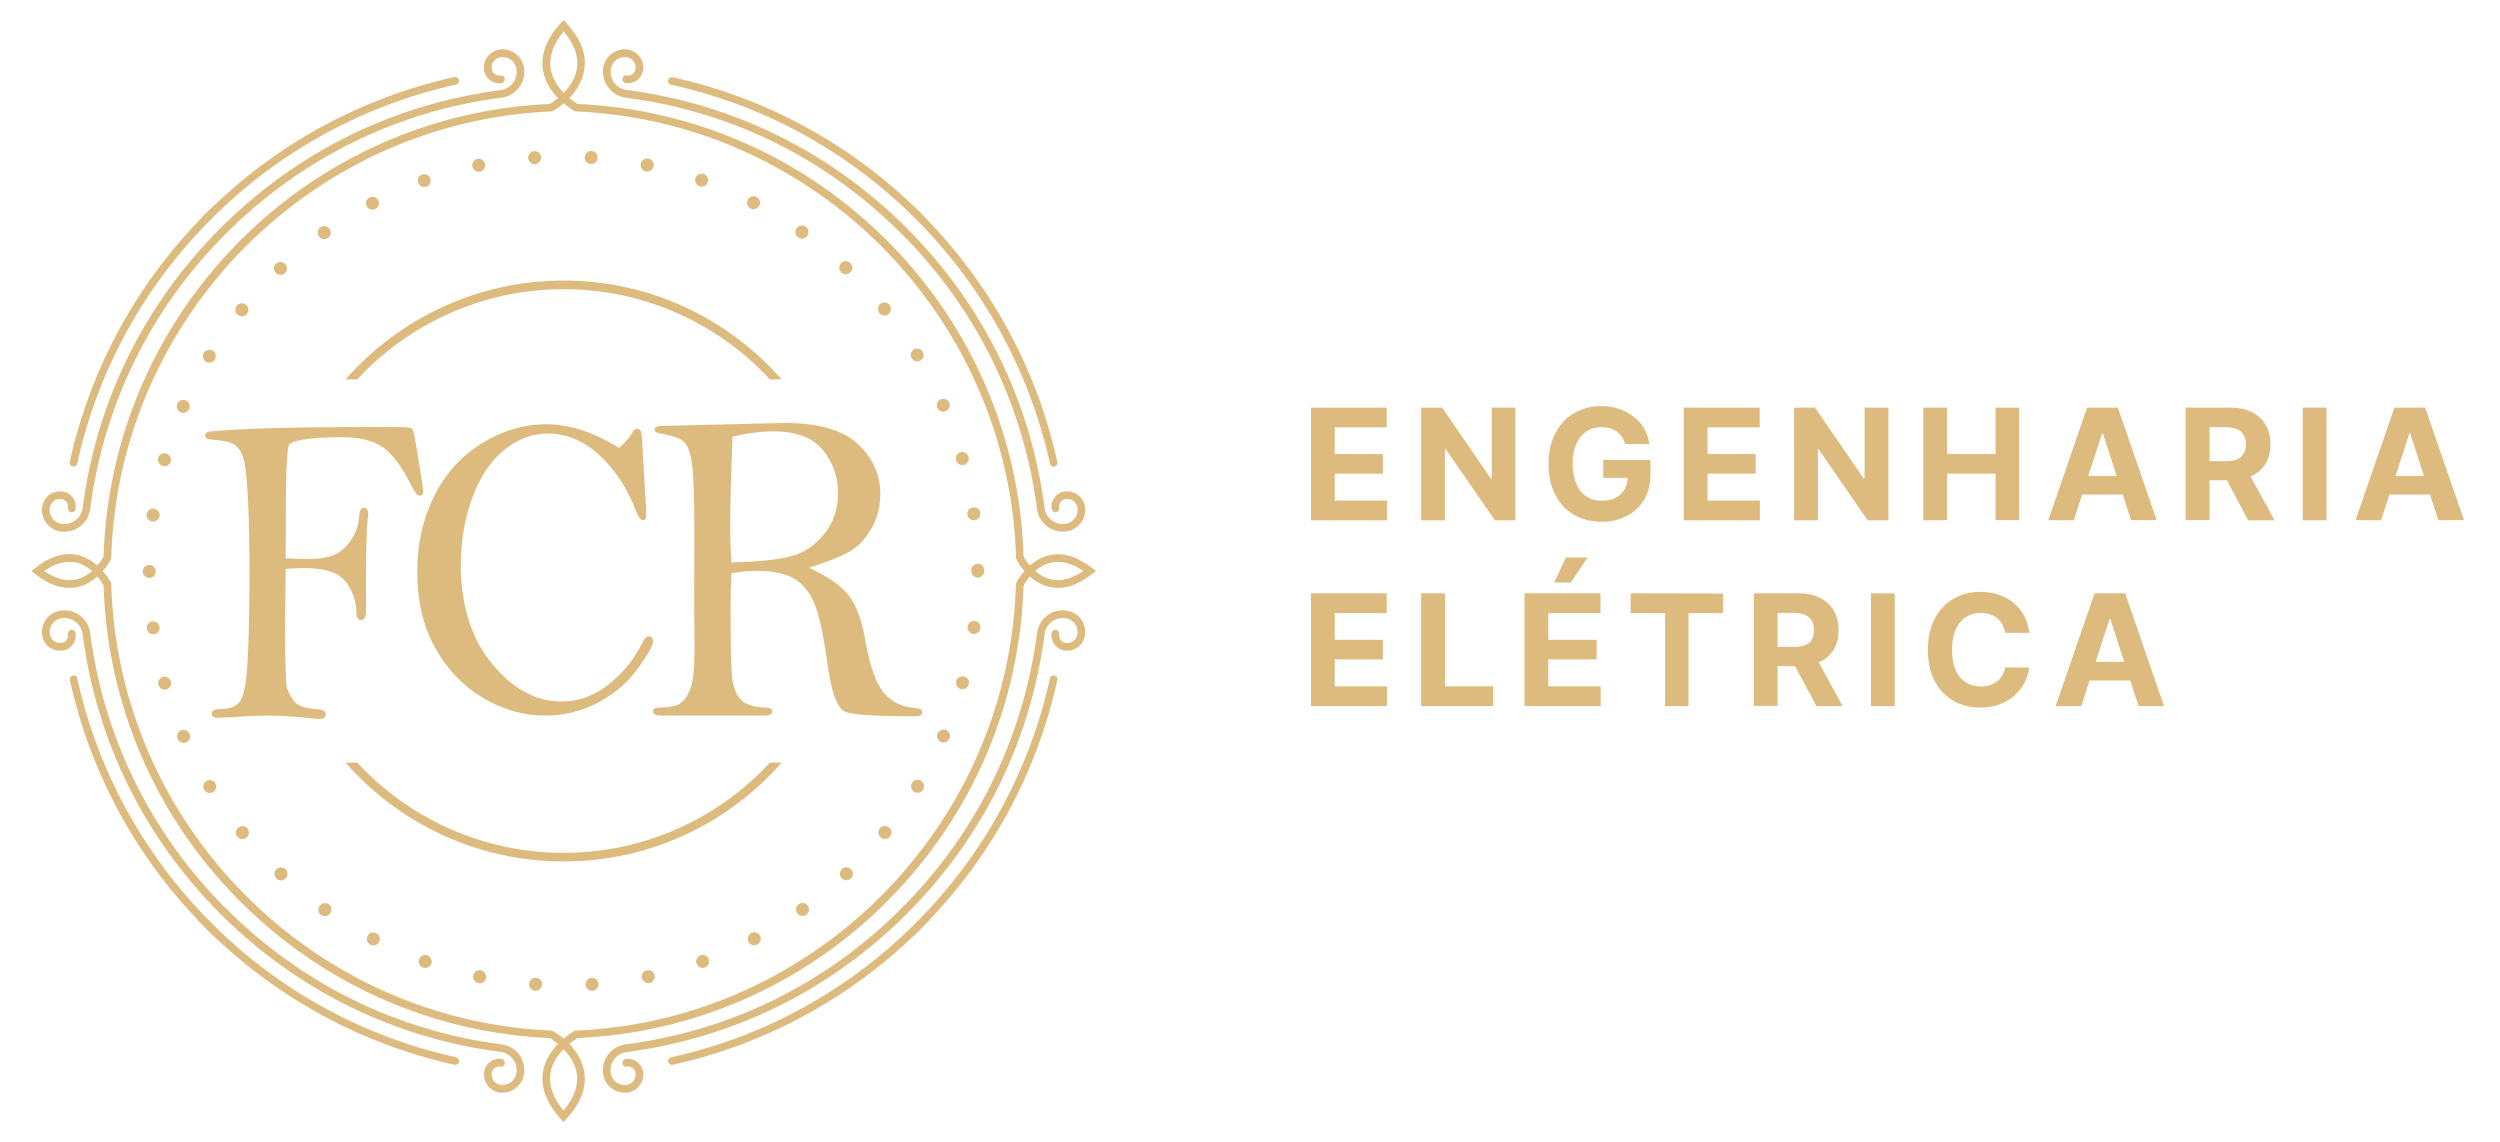 <svg version="1.2" xmlns="http://www.w3.org/2000/svg" viewBox="0 0 1366 624" width="1366" height="624"><style>.a{fill:#ddbb7e}</style><path class="a" d="m484.6 492.7c-45.3 45.2-105.2 71.7-169.1 74.5-0.7 0.5-2.5 1.6-4.4 3.2 3.5 3.7 7.1 8.8 8.1 15.2 1.5 8.4-1.8 17.1-9.7 25.8l-1.5 1.7-1.6-1.7c-7.9-8.7-11.1-17.4-9.7-25.8 1.1-6.4 4.6-11.5 8.2-15.2-2-1.6-3.7-2.7-4.5-3.2-64.4-2.8-124.9-29.7-170.3-75.8-45.5-46-71.5-106.9-73.5-171.5-0.4-0.8-1.6-2.8-3.4-4.9-2.8 2.5-6.3 4.7-10.6 5.7-7.4 1.7-15.3-0.7-23.4-7.1l-2.1-1.6 2.1-1.6c8.1-6.4 16-8.8 23.4-7.1 4.3 1 7.8 3.3 10.6 5.7 1.8-2.1 3-4.1 3.4-4.9 2-64.5 28.1-125.5 73.5-171.5 45.3-46 105.9-73 170.3-75.8 0.8-0.5 2.5-1.6 4.5-3.2-3.6-3.7-7.2-8.8-8.2-15.2-1.4-8.4 1.8-17.1 9.7-25.8l1.6-1.7 1.5 1.7c7.9 8.7 11.2 17.4 9.7 25.8-1 6.4-4.6 11.5-8.1 15.2 2 1.6 3.7 2.7 4.4 3.2 64.4 2.8 124.9 29.8 170.3 75.8 45.5 46 71.5 107 73.5 171.5 0.4 0.8 1.6 2.8 3.4 4.9 2.8-2.4 6.3-4.7 10.6-5.6 7.4-1.7 15.3 0.6 23.4 7l2.1 1.6-2.1 1.7c-8.1 6.3-16 8.7-23.4 7-4.3-1-7.8-3.3-10.6-5.7-1.8 2.1-3 4.1-3.4 4.9-2 64.6-28 125.5-73.5 171.5q-0.6 0.7-1.2 1.3zm-176.6 74.8c3.1-2.6 5.6-4 5.9-4.2l0.4-0.2h0.5c131.1-5.6 236.6-112.7 240.3-243.8v-0.5l0.3-0.4c0.1-0.3 1.5-3.2 4.4-6.4-2.9-3.2-4.3-6.1-4.4-6.4l-0.2-0.4v-0.4c-3.8-131.2-109.3-238.3-240.4-243.9h-0.5l-0.4-0.2c-0.3-0.2-2.8-1.6-5.9-4.2-3.1 2.6-5.7 4-6 4.2l-0.4 0.2h-0.5c-131 5.6-236.6 112.7-240.3 243.8v0.5l-0.2 0.4c-0.2 0.3-1.6 3.2-4.4 6.4 2.8 3.2 4.2 6.1 4.4 6.4l0.2 0.4v0.4c3.7 131.2 109.3 238.3 240.3 243.9h0.5l0.4 0.2c0.3 0.2 2.9 1.6 6 4.2zm-0.1 5.8c-3.1 3.2-6.2 7.6-7.1 13-1.1 6.6 1.3 13.5 7.1 20.5 5.9-7 8.3-13.9 7.2-20.5-0.9-5.4-4-9.8-7.2-13zm257.8-261.3c2.3 2 5.2 3.8 8.6 4.6 5.4 1.2 11.4-0.3 17.6-4.6-6.3-4.3-12.2-5.8-17.6-4.6-3.5 0.8-6.4 2.6-8.7 4.6zm-541.6 0c6.2 4.3 12.2 5.8 17.6 4.6 3.5-0.8 6.3-2.6 8.6-4.6-2.3-2-5.2-3.8-8.6-4.6-5.5-1.2-11.4 0.3-17.6 4.6zm283.9-294.8c-5.8 7-8.2 13.9-7.1 20.5 0.9 5.4 4 9.8 7.1 13 3.2-3.2 6.3-7.7 7.2-13 1.1-6.6-1.3-13.5-7.2-20.5z"/><path class="a" d="m45.2 286.3c-3.1 3.2-7.6 4.8-12.3 4.1-6.5-1.1-10.9-7.2-9.8-13.6 0.4-2.6 1.8-4.9 3.9-6.5 2.2-1.5 4.8-2.1 7.4-1.7 2.2 0.3 4.1 1.5 5.4 3.3 1.3 1.8 1.8 4.1 1.5 6.2-0.2 1.2-1.3 2-2.4 1.8-1.1-0.2-1.9-1.3-1.7-2.4 0.2-1.1-0.1-2.2-0.8-3.1-0.6-0.9-1.6-1.5-2.7-1.7-1.5-0.2-3 0.1-4.2 1-1.2 0.9-2.1 2.3-2.3 3.8-0.7 4.1 2.2 8.1 6.3 8.7 5.5 0.9 10.7-2.8 11.6-8.3 7.5-58.5 33.6-111.5 75.4-153.3 0.8-0.8 2.2-0.8 3 0 0.8 0.8 0.8 2.1 0 3-41.2 41.1-66.8 93.3-74.3 150.9-0.5 3.1-1.9 5.8-4 7.8z"/><path class="a" d="m282.3 49.3c-2.1 2.1-4.7 3.5-7.8 4-57.6 7.4-109.8 33.1-151 74.3-0.8 0.8-2.1 0.8-3 0-0.8-0.9-0.8-2.2 0-3 41.9-41.8 94.9-67.9 153.4-75.4 5.4-0.9 9.2-6.1 8.3-11.6-0.7-4.2-4.6-7-8.8-6.3-1.5 0.2-2.8 1-3.7 2.3-0.9 1.2-1.3 2.7-1 4.2 0.3 2.3 2.5 3.8 4.7 3.4 1.2-0.1 2.3 0.6 2.4 1.8 0.2 1.1-0.6 2.2-1.7 2.4-2.2 0.3-4.4-0.2-6.2-1.5-1.8-1.3-3-3.2-3.4-5.4-0.4-2.6 0.2-5.2 1.8-7.4 1.5-2.1 3.8-3.5 6.4-4 6.5-1 12.6 3.4 13.6 9.8 0.8 4.7-0.9 9.3-4 12.4z"/><path class="a" d="m283 593.5c-2.6 2.6-6.4 4-10.3 3.4-5.3-0.9-9-6-8.1-11.4 0.7-4.5 5-7.6 9.5-6.9 1.1 0.2 1.9 1.3 1.7 2.4-0.1 1.2-1.2 2-2.4 1.8-2.2-0.4-4.4 1.1-4.7 3.4-0.5 3.1 1.6 6 4.7 6.5 4.2 0.7 8.1-2.1 8.8-6.3 0.4-2.7-0.2-5.3-1.8-7.5-1.6-2.2-3.9-3.6-6.6-4.1-58.4-7.5-111.4-33.6-153.3-75.4-0.8-0.8-0.8-2.1 0-3 0.9-0.8 2.2-0.8 3 0 41.2 41.2 93.3 66.9 150.9 74.3 3.9 0.6 7.2 2.6 9.4 5.7 2.2 3.1 3.1 6.9 2.5 10.7-0.4 2.5-1.6 4.7-3.3 6.4z"/><path class="a" d="m123.5 499.4c-0.8 0.8-2.1 0.8-3 0-41.8-41.8-67.9-94.8-75.4-153.3-0.9-5.4-6.1-9.2-11.6-8.3-2 0.3-3.7 1.4-4.9 3.1-1.2 1.6-1.7 3.6-1.4 5.7 0.3 1.5 1.1 2.8 2.3 3.7 1.2 0.9 2.8 1.2 4.3 1 2.2-0.4 3.7-2.5 3.4-4.8-0.2-1.1 0.6-2.2 1.7-2.4 1.1-0.1 2.2 0.6 2.4 1.8 0.7 4.5-2.3 8.8-6.9 9.5-2.6 0.4-5.2-0.2-7.4-1.7-2.1-1.6-3.5-3.9-3.9-6.5-0.5-3.1 0.2-6.2 2.1-8.8 1.8-2.6 4.6-4.2 7.7-4.7 7.7-1.3 15.1 4 16.3 11.8 7.5 57.6 33.2 109.8 74.3 151 0.8 0.8 0.8 2.1 0 2.9z"/><path class="a" d="m495.4 499.4c-0.9 0.8-2.2 0.8-3 0-0.8-0.8-0.8-2.1 0-2.9 41.2-41.2 66.8-93.4 74.3-151 0.6-3.8 2.6-7.1 5.7-9.3 3.1-2.3 6.9-3.2 10.6-2.5 6.5 1 10.9 7.1 9.8 13.5-0.4 2.6-1.8 4.9-3.9 6.5-2.2 1.5-4.8 2.1-7.4 1.7-4.5-0.7-7.6-5-6.9-9.5 0.2-1.2 1.3-1.9 2.4-1.8 1.1 0.2 1.9 1.3 1.7 2.4-0.3 2.3 1.2 4.4 3.5 4.8 1.5 0.2 3-0.1 4.2-1 1.2-0.9 2-2.2 2.3-3.7 0.7-4.2-2.2-8.1-6.3-8.8-2.7-0.4-5.4 0.2-7.6 1.8-2.1 1.6-3.6 3.9-4 6.6-7.5 58.4-33.6 111.4-75.4 153.2z"/><path class="a" d="m495.4 499.4c-41.9 41.8-94.9 67.9-153.4 75.5-2.6 0.4-4.9 1.8-6.5 4-1.6 2.2-2.2 4.9-1.8 7.5 0.7 4.2 4.6 7 8.8 6.4 1.5-0.3 2.8-1.1 3.7-2.3 0.9-1.3 1.3-2.8 1-4.3-0.3-2.2-2.5-3.8-4.7-3.4-1.2 0.2-2.3-0.6-2.4-1.7-0.2-1.2 0.6-2.3 1.7-2.4 4.5-0.8 8.8 2.3 9.6 6.9 0.4 2.6-0.2 5.2-1.8 7.3-1.5 2.2-3.8 3.6-6.4 4-6.5 1-12.6-3.4-13.6-9.8-0.6-3.8 0.3-7.6 2.5-10.6 2.2-3.1 5.5-5.2 9.3-5.8 57.7-7.4 109.8-33.1 151-74.2 0.8-0.9 2.1-0.9 3 0 0.8 0.8 0.8 2.1 0 2.9z"/><path class="a" d="m495.4 127.6c-0.9 0.8-2.2 0.8-3 0-41.1-41.2-93.3-66.9-150.9-74.3-7.8-1.3-13.1-8.6-11.9-16.4 1.1-6.4 7.1-10.8 13.6-9.8 2.6 0.4 4.9 1.9 6.4 4 1.6 2.1 2.2 4.8 1.8 7.4-0.8 4.5-5 7.6-9.6 6.9-1.1-0.2-1.9-1.3-1.7-2.4 0.2-1.2 1.2-2 2.4-1.8 2.2 0.4 4.4-1.1 4.7-3.4 0.3-1.5-0.1-3-1-4.2-0.9-1.3-2.2-2.1-3.7-2.3-4.1-0.7-8.1 2.1-8.7 6.3-0.9 5.5 2.8 10.7 8.3 11.5 58.4 7.6 111.5 33.7 153.3 75.5 0.8 0.8 0.8 2.1 0 2.9z"/><path class="a" d="m589.5 287c-1.7 1.7-3.9 2.9-6.5 3.3-7.7 1.3-15.1-4-16.3-11.8-7.5-57.6-33.1-109.8-74.3-151-0.8-0.8-0.8-2.1 0-2.9 0.8-0.8 2.1-0.8 3 0 41.8 41.8 67.9 94.8 75.4 153.3 0.9 5.4 6.1 9.2 11.6 8.3 4.1-0.7 7-4.6 6.3-8.8-0.5-3.1-3.4-5.2-6.5-4.7-2.3 0.4-3.8 2.5-3.5 4.8 0.2 1.1-0.6 2.2-1.7 2.4-1.1 0.1-2.2-0.6-2.4-1.8-0.7-4.5 2.4-8.8 6.9-9.5 5.4-0.9 10.5 2.8 11.3 8.2 0.7 3.9-0.7 7.6-3.3 10.2z"/><path class="a" d="m41.6 254.3c-0.5 0.5-1.2 0.7-1.9 0.6-1.1-0.3-1.8-1.4-1.6-2.5 11.3-51.3 36.9-98 74-135.4 1.5-1.4 3.6-3.5 4.7-4.6 2.5-2.4-0.7 6-0.8 6.3l-0.1 0.5-0.4 0.4c-36.8 36.8-62.2 83-73.3 133.7-0.1 0.4-0.3 0.7-0.6 1z"/><path class="a" d="m250.2 45.7q-0.4 0.4-1 0.5c-50.6 11.2-96.8 36.5-133.7 73.4l-0.4 0.3-0.5 0.2c-0.2 0.1-2.7 0.7-6.2 0.7 2.4-2.4 3.1-3.2 4.6-4.6 37.3-37.2 84.1-62.8 135.3-74.1 1.1-0.2 2.3 0.5 2.5 1.6 0.2 0.8-0.1 1.5-0.6 2z"/><path class="a" d="m365.6 578.3c-0.5 0.5-0.7 1.2-0.6 1.9 0.3 1.1 1.4 1.8 2.5 1.6 51.2-11.3 98-36.9 135.4-74 1.4-1.5 3.4-3.6 4.6-4.7 2.4-2.5-6 0.7-6.3 0.7l-0.5 0.2-0.4 0.4c-36.8 36.8-83 62.2-133.7 73.3-0.4 0.1-0.7 0.3-1 0.6z"/><path class="a" d="m574.2 369.6q-0.4 0.4-0.5 1.1c-11.2 50.6-36.5 96.8-73.4 133.7l-0.4 0.4-0.1 0.5c-0.1 0.2-0.8 2.7-0.7 6.2 2.4-2.4 3.2-3.1 4.6-4.6 37.2-37.3 62.8-84.1 74-135.3 0.3-1.2-0.4-2.3-1.6-2.5-0.7-0.2-1.4 0.1-1.9 0.5z"/><path class="a" d="m250.3 578.3c0.5 0.5 0.7 1.2 0.6 1.9-0.3 1.1-1.4 1.8-2.5 1.6-51.2-11.3-98-36.9-135.4-74-1.4-1.5-3.4-3.6-4.6-4.7-2.4-2.5 6.1 0.7 6.3 0.7l0.5 0.2 0.4 0.4c36.8 36.8 83 62.2 133.7 73.3 0.4 0.1 0.7 0.3 1 0.6z"/><path class="a" d="m41.7 369.6q0.4 0.4 0.5 1.1c11.2 50.6 36.5 96.8 73.4 133.7l0.4 0.4 0.1 0.5c0.1 0.2 0.8 2.7 0.7 6.2-2.4-2.4-3.2-3.1-4.6-4.6-37.2-37.3-62.8-84.1-74-135.3-0.3-1.2 0.4-2.3 1.6-2.5 0.7-0.2 1.4 0.1 1.9 0.5z"/><path class="a" d="m574.2 254.4c0.5 0.5 1.2 0.7 1.9 0.5 1.2-0.2 1.9-1.3 1.6-2.5-11.2-51.2-36.8-98-74-135.3-1.5-1.5-3.5-3.5-4.7-4.6-2.4-2.4 0.7 6 0.8 6.2l0.2 0.6 0.3 0.3c36.9 36.9 62.2 83.1 73.4 133.7 0.1 0.4 0.3 0.8 0.5 1.1z"/><path class="a" d="m365.6 45.7q0.4 0.5 1 0.6c50.7 11.1 96.9 36.5 133.7 73.3l0.4 0.4 0.5 0.2c0.3 0 2.8 0.7 6.2 0.7-2.4-2.4-3-3.2-4.5-4.7-37.4-37.1-84.1-62.7-135.4-74-1.1-0.2-2.2 0.5-2.5 1.6-0.1 0.7 0.1 1.4 0.6 1.9z"/><path class="a" d="m307.9 158c44.5 0 84.7 19 112.8 49.3h6.4c-29.1-33.1-71.7-54-119.1-54-47.5 0-90.1 20.9-119.2 54h6.4c28.1-30.3 68.3-49.3 112.8-49.3z"/><path class="a" d="m307.9 466c-44.4 0-84.6-19-112.7-49.3h-6.4c29.1 33.1 71.7 54 119.2 54 47.4 0 90-20.9 119.1-54h-6.4c-28.1 30.3-68.3 49.3-112.7 49.3z"/><path class="a" d="m338.3 244.8q6-5.8 6.8-7.7 1.1-2.8 3.2-2.8 2.1 0 2.4 4.2l2.4 40.7q0 3.5-0.3 4.3-0.3 0.7-1.6 0.7-1.7 0-3.7-5-7.1-18.6-20-30.5-12.9-11.8-28-11.8-13.2 0-24.3 9.2-11.1 9.2-17.2 26.1-6.2 17-6.2 36.5 0 33.2 17 53.9 17 20.7 38 20.7 14.2 0 26.2-9.7 11.9-9.7 18-22.4 1.6-3.5 3.4-3.5 2.4 0 2.4 2.8 0 3.4-8.3 14.8-8.3 11.5-21.7 18.6-13.4 7.1-28.8 7.1-18.1 0-34.5-9.9-16.3-9.9-25.9-27.4-9.6-17.5-9.6-41.1c0-15.7 3.1-29.3 9.3-41.7q9.3-18.5 26.2-28.8 16.8-10.3 34.8-10.3 9.5 0 19.5 3.2 10 3.2 20.5 9.8z"/><path class="a" d="m156.1 310.8l-0.3 29.7q0 31.2 0.9 34.9 0.9 3.7 3.9 7.6 2.9 3.9 12.3 4.5 5.1 0.3 5.1 2.7 0 2.6-3.6 2.6-1.4 0-7.1-0.6-11.6-1.2-20.6-1.2-7.6 0-21.2 0.9l-6.2 0.3q-3.6 0-3.6-2.4 0-2.4 5.2-2.4 7.2 0 10.3-4.3 3.2-4.4 4.1-22.1 1-17.8 1-47 0-27.4-0.9-43.3-0.9-15.8-2.5-20.8-1.7-4.9-4.9-7-3.3-2.1-12.4-2.7-3.5-0.2-3.5-2.4 0-1.8 3.1-2.1c18.7-1.6 42.4-2.4 94.4-2.4q13.3 0 14.5 0.4 1.2 0.5 1.7 1.6 0.5 1.1 3 16.7 2.5 15.5 2.5 16.2 0 2.6-2 2.6-1.4 0-2.8-2.4c-10.5-19.7-16.1-29.5-39.8-29.5q-12.2 0-19.8 1.1-7.5 1.1-8.8 2.8-1.2 1.6-1.6 15.1-0.4 13.5-0.4 47.1 8.9 0.5 12.2 0.5c10.8 0 17-2.5 21.2-7.4q6.3-7.5 6.7-15.4 0.2-5.3 2.5-5.3c1.6 0 2.5 1.2 2.5 3.6q0 1.2-0.3 3-0.9 7-0.9 35.8v14q0 5-2.7 5-2.4 0-2.5-3.7-0.3-10.8-6.4-17.8c-4-4.6-10.6-6.9-22.4-6.9q-2.9 0-9.9 0.4z"/><path class="a" d="m442.2 310.3q15.5 7.2 21.6 15.1 6.1 7.9 9 24.4 3.8 21.7 10.5 29.2 6.7 7.4 17.5 7.9 3 0.3 3 2.4 0 2.1-3.4 2.1-31.4 0-38.1-2.3-6.7-2.2-9.9-24.6-3-21.8-6.3-31.8-3.3-10.1-10.6-15.5-7.2-5.3-22.6-5.3-5.8 0-13.2 1.3-0.5 7.6-0.5 15.8 0 30.9 0.7 39.9 0.8 9.1 4.8 13.3 4 4.1 13.3 4.4 4 0.1 4 2.1 0 2.3-4.9 2.3h-55.5q-4.8 0-4.8-2.3 0-2.1 3.8-2.1 8.5 0 11.8-2.8 3.3-2.8 5.2-8.6 1.9-5.9 1.9-21.1l-0.2-24.6 0.1-37.4q0-28.7-1.2-37.9-1.1-9.3-4.2-12.5-3-3.2-14-5-2.3-0.4-2.3-2.1 0-1.9 4.7-1.9l66.3-1.6q27.5 0 39.9 11.4 12.4 11.3 12.4 27.6 0 10.4-5 18.9-5 8.6-11.8 12.4-6.9 3.9-22 8.8zm-42.5-3q21.5-0.5 32.3-3.3 10.8-2.8 18.3-12.2 7.6-9.3 7.6-22.2 0-13.7-8.4-23.8-8.4-10.1-26.9-10.1-10.1 0-22.3 2.9-1.4 33.1-1.3 52.8 0 6.7 0.7 15.9z"/><path class="a" d="m292.4 541.4c-2-0.2-3.4-1.9-3.3-3.8 0.1-2 1.8-3.5 3.8-3.3 1.9 0.1 3.4 1.8 3.3 3.8-0.2 1.8-1.7 3.3-3.6 3.3q-0.1 0-0.2 0zm27.6-3.3c-0.2-2 1.3-3.7 3.3-3.8 1.9-0.2 3.6 1.3 3.7 3.3 0.2 1.9-1.3 3.6-3.3 3.8q-0.1 0-0.2 0c-1.9 0-3.4-1.5-3.6-3.3zm-58.6-0.9c-1.9-0.4-3.2-2.3-2.8-4.2 0.4-2 2.3-3.2 4.2-2.8 1.9 0.4 3.2 2.3 2.8 4.2-0.4 1.7-1.8 2.8-3.5 2.8q-0.3 0-0.7 0zm89.3-2.8c-0.4-2 0.8-3.8 2.8-4.2 1.9-0.4 3.8 0.8 4.2 2.7 0.4 1.9-0.9 3.8-2.8 4.2q-0.4 0.1-0.7 0.1c-1.7 0-3.1-1.2-3.5-2.8zm-119.6-5.7c-1.8-0.6-2.8-2.7-2.1-4.5 0.6-1.9 2.7-2.8 4.5-2.2 1.8 0.7 2.8 2.7 2.2 4.6-0.6 1.4-1.9 2.3-3.4 2.3q-0.6 0-1.2-0.2zm149.5-2.2c-0.7-1.8 0.3-3.9 2.1-4.5 1.9-0.7 3.9 0.3 4.6 2.1 0.6 1.9-0.3 3.9-2.2 4.5q-0.6 0.2-1.2 0.3c-1.4 0-2.8-1-3.3-2.4zm-178.3-10.3c-1.7-0.9-2.4-3-1.5-4.8 0.9-1.7 3.1-2.4 4.8-1.5 1.8 0.9 2.4 3.1 1.5 4.8-0.6 1.2-1.8 1.9-3.1 1.9q-0.9 0-1.6-0.4zm206.7-1.6c-0.9-1.7-0.2-3.9 1.5-4.8 1.7-0.9 3.9-0.2 4.8 1.6 0.9 1.7 0.2 3.8-1.5 4.7q-0.8 0.4-1.7 0.4c-1.2 0-2.5-0.7-3.1-1.9zm-233.6-14.7c-1.6-1.1-1.9-3.3-0.8-4.9 1.1-1.6 3.3-2 5-0.9 1.6 1.2 1.9 3.4 0.8 5-0.7 0.9-1.8 1.5-2.9 1.5-0.7 0-1.4-0.2-2.1-0.7zm260.2-0.9c-1.1-1.6-0.8-3.8 0.8-5h0.1c1.6-1.1 3.8-0.7 4.9 0.9 1.1 1.6 0.7 3.8-0.9 4.9-0.6 0.5-1.3 0.7-2 0.7-1.1 0-2.2-0.6-2.9-1.5zm-284.5-18.9c-1.4-1.3-1.5-3.6-0.2-5 1.4-1.4 3.6-1.5 5.1-0.2 1.4 1.4 1.5 3.6 0.1 5-0.7 0.8-1.6 1.2-2.6 1.2-0.8 0-1.7-0.3-2.4-1zm308.7-0.3c-1.3-1.4-1.2-3.6 0.2-5 1.5-1.3 3.7-1.2 5 0.2 1.4 1.4 1.3 3.7-0.1 5-0.7 0.6-1.6 1-2.5 1-0.9 0-1.8-0.4-2.6-1.2zm-330.1-22.6c-1.3-1.5-1-3.7 0.5-5 1.5-1.2 3.7-1 5 0.5 1.2 1.5 1 3.8-0.5 5-0.7 0.6-1.5 0.8-2.3 0.8-1 0-2-0.4-2.7-1.3zm351.6 0.4c-1.6-1.2-1.8-3.5-0.5-5 1.2-1.5 3.4-1.7 4.9-0.5 1.6 1.2 1.8 3.5 0.6 5-0.7 0.9-1.8 1.3-2.8 1.3-0.8 0-1.6-0.3-2.2-0.8zm-369.7-26c-1.1-1.6-0.5-3.8 1.1-4.8 1.7-1.1 3.9-0.5 4.9 1.1 1 1.7 0.5 3.9-1.2 4.9-0.5 0.3-1.2 0.5-1.8 0.5-1.2 0-2.4-0.6-3-1.7zm387.9 1.1c-1.7-1.1-2.2-3.3-1.2-4.9 1-1.7 3.2-2.2 4.9-1.2 1.7 1 2.2 3.2 1.2 4.9-0.7 1.1-1.9 1.7-3.1 1.7q-0.9 0-1.8-0.5zm-402.4-28.9c-0.8-1.8 0-3.9 1.8-4.7 1.8-0.7 3.9 0.1 4.7 1.9 0.8 1.8 0 3.9-1.8 4.6q-0.7 0.3-1.5 0.3c-1.3 0-2.6-0.8-3.2-2.1zm417.1 1.7c-1.8-0.8-2.7-2.9-1.9-4.7 0.8-1.8 2.9-2.6 4.7-1.9 1.8 0.8 2.6 2.9 1.8 4.7-0.6 1.3-1.9 2.1-3.2 2.1q-0.7 0.1-1.4-0.2zm-427.6-31.2c-0.6-1.9 0.5-3.9 2.4-4.4 1.9-0.5 3.9 0.6 4.4 2.5 0.5 1.8-0.6 3.8-2.5 4.3q-0.4 0.2-0.9 0.2c-1.6 0-3-1.1-3.4-2.6zm438.4 2.2c-1.9-0.5-3-2.5-2.5-4.4 0.5-1.9 2.5-3 4.4-2.4 1.9 0.5 3 2.4 2.4 4.3-0.4 1.6-1.8 2.6-3.4 2.6q-0.5 0-0.9-0.1zm-444.8-33c-0.3-1.9 1.1-3.7 3-4 2-0.2 3.7 1.1 4 3.1 0.3 1.9-1.1 3.7-3 4q-0.3 0-0.5 0c-1.8 0-3.3-1.3-3.5-3.1zm451.5 2.9c-1.9-0.3-3.3-2.1-3-4 0.2-2 2-3.3 4-3.1 1.9 0.3 3.3 2.1 3 4-0.2 1.8-1.8 3.1-3.5 3.1q-0.2 0-0.5 0zm-453.7-34.1c0-2 1.6-3.6 3.6-3.6 1.9 0 3.5 1.6 3.5 3.6 0 1.9-1.5 3.5-3.5 3.5-2 0-3.6-1.6-3.6-3.5zm452.7-0.3q0-0.1 0-0.2 0-0.1 0-0.2c0-2 1.6-3.6 3.6-3.6 1.9 0 3.5 1.6 3.5 3.6q0 0.1 0 0.2 0 0.1 0 0.2c0 2-1.6 3.6-3.5 3.6-2 0-3.6-1.6-3.6-3.6zm-447.5-27c-2-0.3-3.3-2.1-3.1-4 0.3-2 2.1-3.3 4-3.1 2 0.3 3.3 2.1 3.1 4-0.3 1.8-1.8 3.1-3.6 3.1q-0.2 0-0.4 0zm445.4-3.7c-0.3-2 1.1-3.8 3-4 2-0.3 3.8 1 4 3 0.3 1.9-1 3.7-3 4q-0.2 0-0.5 0c-1.7 0-3.3-1.3-3.5-3zm-439.7-26.7c-1.9-0.5-3-2.5-2.5-4.4 0.6-1.8 2.5-3 4.4-2.4 1.9 0.5 3 2.5 2.5 4.3-0.5 1.6-1.9 2.7-3.4 2.7q-0.5-0.1-1-0.2zm433.5-3.1c-0.5-1.9 0.6-3.9 2.4-4.4 1.9-0.5 3.9 0.6 4.4 2.5 0.6 1.9-0.5 3.8-2.4 4.4q-0.5 0.1-1 0.1c-1.5 0-3-1-3.4-2.6zm-423.6-26.2c-1.8-0.8-2.7-2.9-1.9-4.7 0.8-1.8 2.9-2.6 4.7-1.8 1.8 0.8 2.6 2.9 1.8 4.7-0.6 1.3-1.9 2.1-3.2 2.1q-0.7 0-1.4-0.3zm413.4-2.4c-0.8-1.8 0-3.9 1.8-4.7 1.8-0.8 3.9 0 4.7 1.8 0.7 1.8-0.1 3.9-1.9 4.7q-0.7 0.3-1.4 0.3c-1.4 0-2.7-0.8-3.2-2.1zm-399.7-25.3c-1.6-1-2.2-3.2-1.1-4.8 1-1.7 3.1-2.2 4.8-1.2 1.7 1 2.2 3.2 1.2 4.9-0.7 1.1-1.8 1.7-3 1.7-0.7 0-1.3-0.2-1.9-0.5zm385.6-1.8c-1-1.6-0.5-3.8 1.2-4.8 1.6-1.1 3.8-0.5 4.8 1.1 1.1 1.7 0.5 3.9-1.1 4.9-0.6 0.4-1.2 0.5-1.9 0.5-1.2 0-2.3-0.6-3-1.7zm-368.2-23.8c-1.5-1.2-1.7-3.4-0.5-5 1.3-1.5 3.5-1.7 5-0.5 1.5 1.3 1.8 3.5 0.5 5-0.7 0.9-1.7 1.3-2.7 1.3-0.8 0-1.6-0.2-2.3-0.8zm350.6-0.9c-1.2-1.6-1-3.8 0.5-5 1.5-1.3 3.8-1.1 5 0.5 1.2 1.5 1 3.7-0.5 5-0.7 0.5-1.5 0.8-2.2 0.8-1.1 0-2.1-0.5-2.8-1.3zm-329.8-22c-1.4-1.4-1.3-3.7 0.1-5 1.4-1.4 3.7-1.3 5 0.2 1.4 1.4 1.3 3.6-0.1 5-0.7 0.6-1.6 0.9-2.5 0.9-0.9 0-1.8-0.3-2.5-1.1zm309-0.2c-1.4-1.4-1.5-3.6-0.2-5.1 1.4-1.4 3.6-1.5 5.1-0.1 1.4 1.3 1.5 3.5 0.1 5-0.7 0.7-1.6 1.1-2.6 1.1-0.8 0-1.7-0.3-2.4-0.9zm-285.4-19.7c-1.2-1.6-0.8-3.8 0.8-5 1.6-1.1 3.8-0.7 5 0.9 1.1 1.6 0.7 3.8-0.9 4.9-0.6 0.5-1.3 0.7-2 0.7-1.1 0-2.2-0.5-2.9-1.5zm261.8 0.5c-1.6-1.1-2-3.4-0.8-4.9 1.1-1.7 3.3-2 4.9-0.9 1.6 1.1 2 3.3 0.9 5-0.7 0.9-1.8 1.5-2.9 1.5-0.7 0-1.4-0.3-2.1-0.7zm-235.7-17c-1-1.8-0.3-3.9 1.5-4.8 1.7-0.9 3.8-0.2 4.7 1.5 1 1.7 0.3 3.9-1.5 4.8-0.5 0.3-1 0.4-1.6 0.4-1.3 0-2.5-0.7-3.1-1.9zm209.7 1.2c-1.7-0.9-2.4-3-1.5-4.8 0.9-1.7 3-2.4 4.8-1.5 1.7 0.9 2.4 3 1.5 4.8-0.6 1.2-1.9 1.9-3.2 1.9q-0.8 0-1.6-0.4zm-181.6-14c-0.7-1.9 0.3-3.9 2.1-4.5 1.9-0.7 3.9 0.3 4.5 2.1 0.7 1.9-0.3 3.9-2.1 4.5q-0.6 0.2-1.2 0.2c-1.5 0-2.8-0.9-3.3-2.3zm153.7 1.9c-1.8-0.6-2.8-2.7-2.2-4.5 0.7-1.9 2.7-2.8 4.6-2.2 1.8 0.7 2.8 2.7 2.1 4.6-0.5 1.4-1.8 2.3-3.3 2.3q-0.6 0-1.2-0.2zm-124.1-10.8c-0.4-1.9 0.8-3.8 2.7-4.2 1.9-0.4 3.8 0.9 4.2 2.8 0.4 1.9-0.8 3.8-2.7 4.2q-0.4 0.1-0.8 0.1c-1.6 0-3.1-1.2-3.4-2.9zm94.8 2.7c-1.9-0.4-3.2-2.3-2.8-4.2 0.4-1.9 2.3-3.2 4.2-2.8 2 0.4 3.2 2.3 2.8 4.2-0.3 1.7-1.8 2.8-3.5 2.8q-0.3 0-0.7 0zm-64.3-7.3c-0.1-2 1.3-3.7 3.3-3.8 1.9-0.2 3.6 1.3 3.8 3.3 0.1 1.9-1.4 3.6-3.3 3.8q-0.1 0-0.3 0c-1.8 0-3.4-1.5-3.5-3.3zm34.2 3.2c-2-0.1-3.5-1.8-3.3-3.8 0.1-1.9 1.8-3.4 3.7-3.3 2 0.2 3.5 1.8 3.3 3.8-0.1 1.9-1.7 3.3-3.5 3.3q-0.1 0-0.2 0z"/><path class="a" d="m716.3 284.3v-61.6h41.4v10.8h-28.4v14.6h26.3v10.7h-26.3v14.7h28.6v10.8h-41.6z"/><path class="a" d="m828 222.7v61.6h-11.2l-26.8-38.8h-0.5v38.8h-13v-61.6h11.5l26.5 38.7h0.6v-38.7z"/><path class="a" d="m888 242.6q-0.6-2.2-1.8-3.9-1.1-1.7-2.8-2.9-1.6-1.1-3.7-1.8-2.1-0.6-4.6-0.6-4.7 0-8.3 2.3-3.5 2.4-5.5 6.8-2 4.5-2 10.9 0 6.4 2 11 1.9 4.5 5.5 6.8 3.6 2.4 8.4 2.4 4.4 0 7.6-1.6 3.1-1.6 4.8-4.5 1.7-2.8 1.7-6.8l2.6 0.4h-15.9v-9.8h25.8v7.8q0 8.1-3.4 13.9-3.5 5.8-9.5 8.9-6 3.2-13.7 3.2-8.7 0-15.2-3.8-6.6-3.9-10.2-11-3.7-7-3.7-16.8 0-7.5 2.2-13.3 2.2-5.9 6.1-10 4-4.1 9.2-6.2 5.2-2.1 11.3-2.1 5.2 0 9.7 1.5 4.5 1.5 8 4.3 3.6 2.7 5.8 6.5 2.2 3.8 2.8 8.4h-13.2z"/><path class="a" d="m920 284.3v-61.6h41.5v10.8h-28.5v14.6h26.3v10.7h-26.3v14.7h28.6v10.8h-41.6z"/><path class="a" d="m1031.8 222.7v61.6h-11.3l-26.8-38.8h-0.4v38.8h-13v-61.6h11.4l26.6 38.7h0.5v-38.7z"/><path class="a" d="m1050.9 284.3v-61.6h13v25.4h26.5v-25.4h12.9v61.5h-12.9v-25.4h-26.5v25.4z"/><path class="a" d="m1133.1 284.3l-13.9-0.1 21.2-61.5h16.8l21.2 61.5h-14l-15.4-47.4h-0.4zm-0.9-24.2h32.9v10.1h-32.9z"/><path class="a" d="m1194.2 284.3v-61.6h24.3q7 0 11.9 2.5 5 2.5 7.6 7 2.6 4.5 2.6 10.6 0 6.1-2.7 10.6-2.6 4.3-7.6 6.7-5 2.3-12.1 2.3h-16.3v-10.4h14.2q3.7 0 6.2-1 2.4-1.1 3.6-3.1 1.3-2 1.3-5.1 0-3-1.3-5.1-1.2-2.2-3.6-3.2-2.5-1.1-6.3-1.1h-8.7v50.8h-13.1zm33.3-28l15.3 28h-14.4l-14.9-28z"/><path class="a" d="m1271.2 222.7v61.6h-13v-61.6z"/><path class="a" d="m1301 284.3l-13.9-0.1 21.2-61.5h16.8l21.2 61.5h-14l-15.4-47.4h-0.4zm-0.9-24.2h32.9v10.1h-32.9z"/><path class="a" d="m716.3 385.8v-61.6h41.4v10.8h-28.4v14.6h26.3v10.7h-26.3v14.7h28.6v10.8h-41.6z"/><path class="a" d="m776.5 385.8v-61.6h13.1v50.8h26.3v10.8h-39.3z"/><path class="a" d="m833 385.8v-61.6h41.5v10.8h-28.5v14.6h26.4v10.7h-26.4v14.7h28.6v10.8h-41.6zm16.2-67.5l6.4-13.7h11.9l-9.2 13.7h-9z"/><path class="a" d="m891 335v-10.8l50.5 0.1v10.7h-18.9v50.8h-12.8v-50.8c0 0-18.9 0-18.8 0z"/><path class="a" d="m958.3 385.8v-61.6h24.3q6.9 0 11.9 2.5 4.9 2.5 7.5 7 2.6 4.5 2.6 10.6 0 6.2-2.6 10.6-2.7 4.4-7.7 6.7-5 2.3-12.1 2.4h-16.2v-10.5h14.1q3.8 0 6.2-1 2.5-1 3.7-3.1 1.2-2 1.2-5.1 0-3-1.2-5.1-1.2-2.1-3.7-3.2-2.5-1.1-6.2-1.1h-8.8v50.8h-13zm33.2-28l15.3 28h-14.3l-15-28z"/><path class="a" d="m1035.3 324.3v61.5h-13v-61.6z"/><path class="a" d="m1108.8 345.8h-13.2q-0.4-2.6-1.5-4.6-1.1-2-2.8-3.4-1.8-1.4-4-2.1-2.3-0.8-5-0.8-4.7 0-8.3 2.4-3.5 2.3-5.5 6.8-1.9 4.5-1.9 10.9c0 4.3 0.6 8.1 1.9 11.1q2 4.5 5.6 6.7 3.5 2.3 8.2 2.3 2.6 0 4.8-0.7 2.2-0.7 4-2 1.7-1.3 2.9-3.3 1.1-1.9 1.6-4.4l13.2 0.1q-0.6 4.2-2.6 8.2-2 3.9-5.4 7-3.4 3-8.1 4.8-4.7 1.8-10.6 1.8-8.3 0-14.8-3.7-6.4-3.7-10.2-10.8-3.7-7-3.7-17.1c0-6.7 1.3-12.4 3.8-17.1q3.8-7.1 10.3-10.8 6.4-3.7 14.6-3.7 5.3 0 9.9 1.5 4.6 1.5 8.1 4.4 3.6 2.9 5.8 7 2.2 4.2 2.9 9.5z"/><path class="a" d="m1137.2 385.8h-14l21.3-61.6h16.7l21.2 61.6h-13.9l-15.4-47.5h-0.5zm-0.9-24.2h33v10.2h-33z"/></svg>